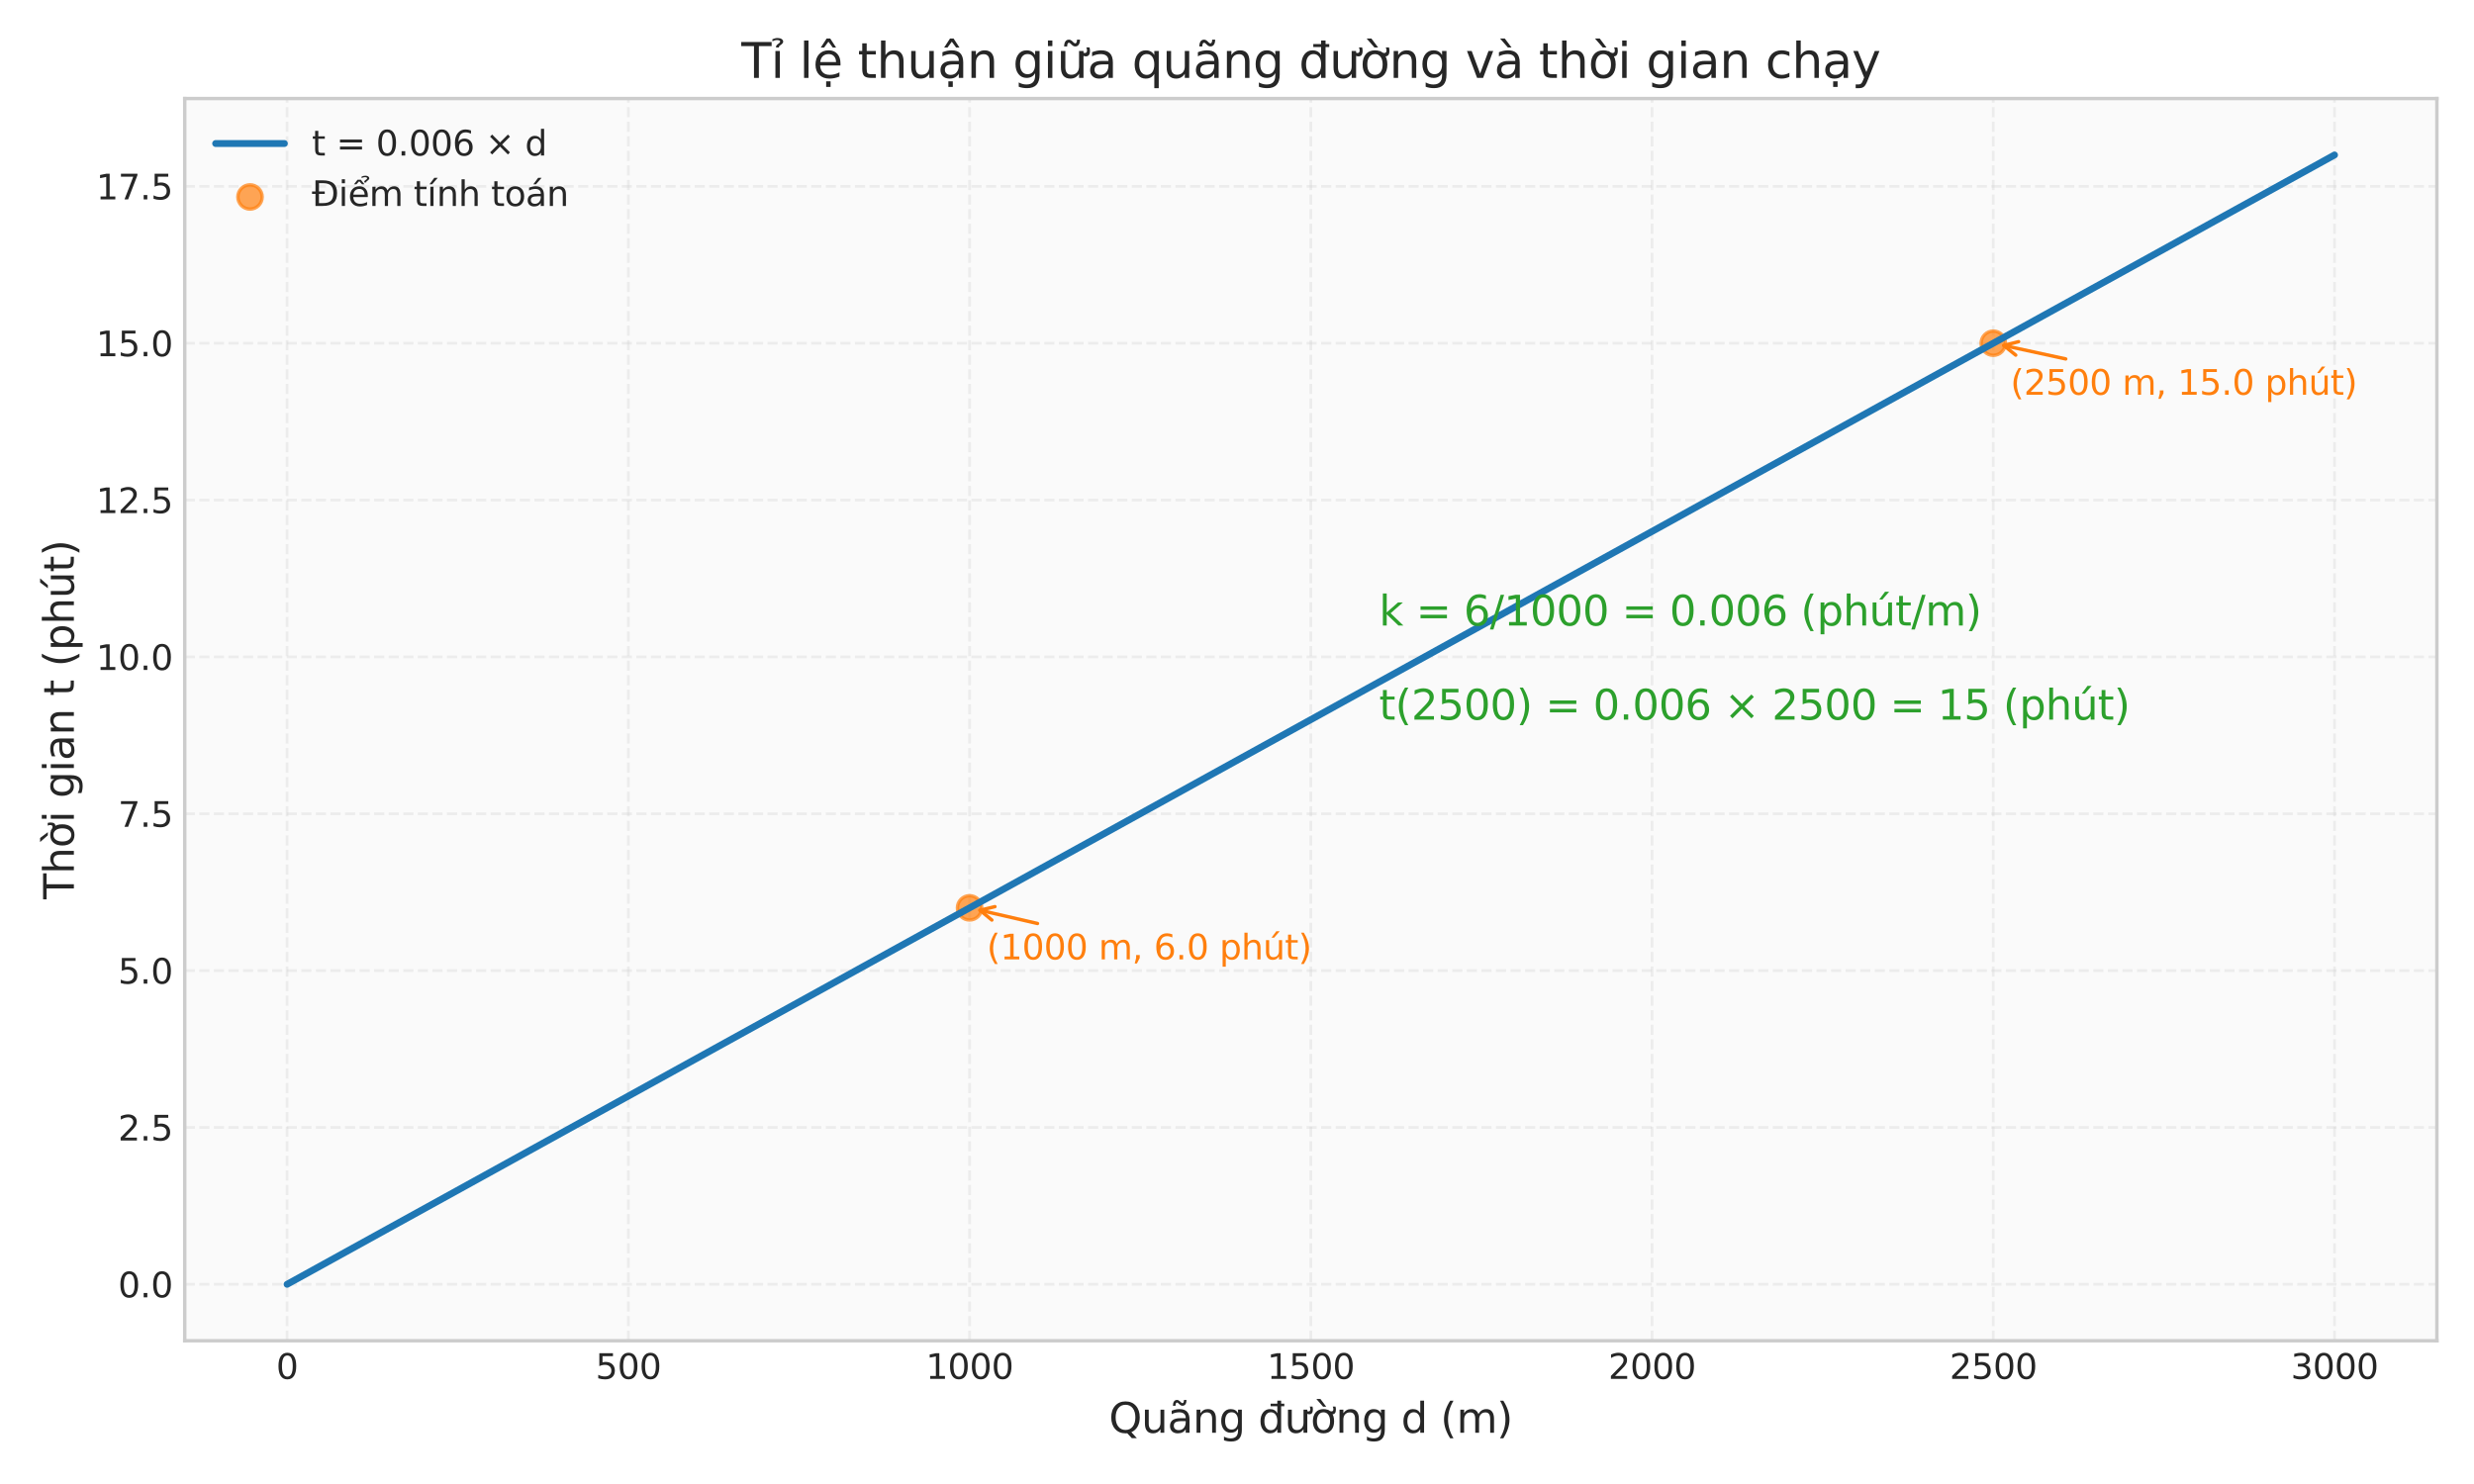 <?xml version="1.0" encoding="utf-8" standalone="no"?>
<!DOCTYPE svg PUBLIC "-//W3C//DTD SVG 1.1//EN"
  "http://www.w3.org/Graphics/SVG/1.1/DTD/svg11.dtd">
<svg xmlns:xlink="http://www.w3.org/1999/xlink" width="720pt" height="432pt" viewBox="0 0 720 432" xmlns="http://www.w3.org/2000/svg" version="1.1">
 <defs>
  <style type="text/css">*{stroke-linejoin: round; stroke-linecap: butt}</style>
 </defs>
 <g id="figure_1">
  <g id="patch_1">
   <path d="M 0 432 
L 720 432 
L 720 0 
L 0 0 
z
" style="fill: #ffffff"/>
  </g>
  <g id="axes_1">
   <g id="patch_2">
    <path d="M 53.76 390.3 
L 709.2 390.3 
L 709.2 28.68 
L 53.76 28.68 
z
" style="fill: #fafafa"/>
   </g>
   <g id="matplotlib.axis_1">
    <g id="xtick_1">
     <g id="line2d_1">
      <path d="M 83.553 390.3 
L 83.553 28.68 
" clip-path="url(#p8f4c0ff181)" style="fill: none; stroke-dasharray: 2.96,1.28; stroke-dashoffset: 0; stroke: #cccccc; stroke-opacity: 0.3; stroke-width: 0.8"/>
     </g>
     <g id="line2d_2"/>
     <g id="text_1">
      <!-- 0 -->
      <g style="fill: #262626" transform="translate(80.371 401.398) scale(0.1 -0.1)">
       <defs>
        <path id="DejaVuSans-30" d="M 2034 4250 
Q 1547 4250 1301 3770 
Q 1056 3291 1056 2328 
Q 1056 1369 1301 889 
Q 1547 409 2034 409 
Q 2525 409 2770 889 
Q 3016 1369 3016 2328 
Q 3016 3291 2770 3770 
Q 2525 4250 2034 4250 
z
M 2034 4750 
Q 2819 4750 3233 4129 
Q 3647 3509 3647 2328 
Q 3647 1150 3233 529 
Q 2819 -91 2034 -91 
Q 1250 -91 836 529 
Q 422 1150 422 2328 
Q 422 3509 836 4129 
Q 1250 4750 2034 4750 
z
" transform="scale(0.016)"/>
       </defs>
       <use xlink:href="#DejaVuSans-30"/>
      </g>
     </g>
    </g>
    <g id="xtick_2">
     <g id="line2d_3">
      <path d="M 182.862 390.3 
L 182.862 28.68 
" clip-path="url(#p8f4c0ff181)" style="fill: none; stroke-dasharray: 2.96,1.28; stroke-dashoffset: 0; stroke: #cccccc; stroke-opacity: 0.3; stroke-width: 0.8"/>
     </g>
     <g id="line2d_4"/>
     <g id="text_2">
      <!-- 500 -->
      <g style="fill: #262626" transform="translate(173.318 401.398) scale(0.1 -0.1)">
       <defs>
        <path id="DejaVuSans-35" d="M 691 4666 
L 3169 4666 
L 3169 4134 
L 1269 4134 
L 1269 2991 
Q 1406 3038 1543 3061 
Q 1681 3084 1819 3084 
Q 2600 3084 3056 2656 
Q 3513 2228 3513 1497 
Q 3513 744 3044 326 
Q 2575 -91 1722 -91 
Q 1428 -91 1123 -41 
Q 819 9 494 109 
L 494 744 
Q 775 591 1075 516 
Q 1375 441 1709 441 
Q 2250 441 2565 725 
Q 2881 1009 2881 1497 
Q 2881 1984 2565 2268 
Q 2250 2553 1709 2553 
Q 1456 2553 1204 2497 
Q 953 2441 691 2322 
L 691 4666 
z
" transform="scale(0.016)"/>
       </defs>
       <use xlink:href="#DejaVuSans-35"/>
       <use xlink:href="#DejaVuSans-30" transform="translate(63.623 0)"/>
       <use xlink:href="#DejaVuSans-30" transform="translate(127.246 0)"/>
      </g>
     </g>
    </g>
    <g id="xtick_3">
     <g id="line2d_5">
      <path d="M 282.171 390.3 
L 282.171 28.68 
" clip-path="url(#p8f4c0ff181)" style="fill: none; stroke-dasharray: 2.96,1.28; stroke-dashoffset: 0; stroke: #cccccc; stroke-opacity: 0.3; stroke-width: 0.8"/>
     </g>
     <g id="line2d_6"/>
     <g id="text_3">
      <!-- 1000 -->
      <g style="fill: #262626" transform="translate(269.446 401.398) scale(0.1 -0.1)">
       <defs>
        <path id="DejaVuSans-31" d="M 794 531 
L 1825 531 
L 1825 4091 
L 703 3866 
L 703 4441 
L 1819 4666 
L 2450 4666 
L 2450 531 
L 3481 531 
L 3481 0 
L 794 0 
L 794 531 
z
" transform="scale(0.016)"/>
       </defs>
       <use xlink:href="#DejaVuSans-31"/>
       <use xlink:href="#DejaVuSans-30" transform="translate(63.623 0)"/>
       <use xlink:href="#DejaVuSans-30" transform="translate(127.246 0)"/>
       <use xlink:href="#DejaVuSans-30" transform="translate(190.869 0)"/>
      </g>
     </g>
    </g>
    <g id="xtick_4">
     <g id="line2d_7">
      <path d="M 381.48 390.3 
L 381.48 28.68 
" clip-path="url(#p8f4c0ff181)" style="fill: none; stroke-dasharray: 2.96,1.28; stroke-dashoffset: 0; stroke: #cccccc; stroke-opacity: 0.3; stroke-width: 0.8"/>
     </g>
     <g id="line2d_8"/>
     <g id="text_4">
      <!-- 1500 -->
      <g style="fill: #262626" transform="translate(368.755 401.398) scale(0.1 -0.1)">
       <use xlink:href="#DejaVuSans-31"/>
       <use xlink:href="#DejaVuSans-35" transform="translate(63.623 0)"/>
       <use xlink:href="#DejaVuSans-30" transform="translate(127.246 0)"/>
       <use xlink:href="#DejaVuSans-30" transform="translate(190.869 0)"/>
      </g>
     </g>
    </g>
    <g id="xtick_5">
     <g id="line2d_9">
      <path d="M 480.789 390.3 
L 480.789 28.68 
" clip-path="url(#p8f4c0ff181)" style="fill: none; stroke-dasharray: 2.96,1.28; stroke-dashoffset: 0; stroke: #cccccc; stroke-opacity: 0.3; stroke-width: 0.8"/>
     </g>
     <g id="line2d_10"/>
     <g id="text_5">
      <!-- 2000 -->
      <g style="fill: #262626" transform="translate(468.064 401.398) scale(0.1 -0.1)">
       <defs>
        <path id="DejaVuSans-32" d="M 1228 531 
L 3431 531 
L 3431 0 
L 469 0 
L 469 531 
Q 828 903 1448 1529 
Q 2069 2156 2228 2338 
Q 2531 2678 2651 2914 
Q 2772 3150 2772 3378 
Q 2772 3750 2511 3984 
Q 2250 4219 1831 4219 
Q 1534 4219 1204 4116 
Q 875 4013 500 3803 
L 500 4441 
Q 881 4594 1212 4672 
Q 1544 4750 1819 4750 
Q 2544 4750 2975 4387 
Q 3406 4025 3406 3419 
Q 3406 3131 3298 2873 
Q 3191 2616 2906 2266 
Q 2828 2175 2409 1742 
Q 1991 1309 1228 531 
z
" transform="scale(0.016)"/>
       </defs>
       <use xlink:href="#DejaVuSans-32"/>
       <use xlink:href="#DejaVuSans-30" transform="translate(63.623 0)"/>
       <use xlink:href="#DejaVuSans-30" transform="translate(127.246 0)"/>
       <use xlink:href="#DejaVuSans-30" transform="translate(190.869 0)"/>
      </g>
     </g>
    </g>
    <g id="xtick_6">
     <g id="line2d_11">
      <path d="M 580.098 390.3 
L 580.098 28.68 
" clip-path="url(#p8f4c0ff181)" style="fill: none; stroke-dasharray: 2.96,1.28; stroke-dashoffset: 0; stroke: #cccccc; stroke-opacity: 0.3; stroke-width: 0.8"/>
     </g>
     <g id="line2d_12"/>
     <g id="text_6">
      <!-- 2500 -->
      <g style="fill: #262626" transform="translate(567.373 401.398) scale(0.1 -0.1)">
       <use xlink:href="#DejaVuSans-32"/>
       <use xlink:href="#DejaVuSans-35" transform="translate(63.623 0)"/>
       <use xlink:href="#DejaVuSans-30" transform="translate(127.246 0)"/>
       <use xlink:href="#DejaVuSans-30" transform="translate(190.869 0)"/>
      </g>
     </g>
    </g>
    <g id="xtick_7">
     <g id="line2d_13">
      <path d="M 679.407 390.3 
L 679.407 28.68 
" clip-path="url(#p8f4c0ff181)" style="fill: none; stroke-dasharray: 2.96,1.28; stroke-dashoffset: 0; stroke: #cccccc; stroke-opacity: 0.3; stroke-width: 0.8"/>
     </g>
     <g id="line2d_14"/>
     <g id="text_7">
      <!-- 3000 -->
      <g style="fill: #262626" transform="translate(666.682 401.398) scale(0.1 -0.1)">
       <defs>
        <path id="DejaVuSans-33" d="M 2597 2516 
Q 3050 2419 3304 2112 
Q 3559 1806 3559 1356 
Q 3559 666 3084 287 
Q 2609 -91 1734 -91 
Q 1441 -91 1130 -33 
Q 819 25 488 141 
L 488 750 
Q 750 597 1062 519 
Q 1375 441 1716 441 
Q 2309 441 2620 675 
Q 2931 909 2931 1356 
Q 2931 1769 2642 2001 
Q 2353 2234 1838 2234 
L 1294 2234 
L 1294 2753 
L 1863 2753 
Q 2328 2753 2575 2939 
Q 2822 3125 2822 3475 
Q 2822 3834 2567 4026 
Q 2313 4219 1838 4219 
Q 1578 4219 1281 4162 
Q 984 4106 628 3988 
L 628 4550 
Q 988 4650 1302 4700 
Q 1616 4750 1894 4750 
Q 2613 4750 3031 4423 
Q 3450 4097 3450 3541 
Q 3450 3153 3228 2886 
Q 3006 2619 2597 2516 
z
" transform="scale(0.016)"/>
       </defs>
       <use xlink:href="#DejaVuSans-33"/>
       <use xlink:href="#DejaVuSans-30" transform="translate(63.623 0)"/>
       <use xlink:href="#DejaVuSans-30" transform="translate(127.246 0)"/>
       <use xlink:href="#DejaVuSans-30" transform="translate(190.869 0)"/>
      </g>
     </g>
    </g>
    <g id="text_8">
     <!-- Quãng đường d (m) -->
     <g style="fill: #262626" transform="translate(322.716 417.076) scale(0.12 -0.12)">
      <defs>
       <path id="DejaVuSans-51" d="M 2522 4238 
Q 1834 4238 1429 3725 
Q 1025 3213 1025 2328 
Q 1025 1447 1429 934 
Q 1834 422 2522 422 
Q 3209 422 3611 934 
Q 4013 1447 4013 2328 
Q 4013 3213 3611 3725 
Q 3209 4238 2522 4238 
z
M 3406 84 
L 4238 -825 
L 3475 -825 
L 2784 -78 
Q 2681 -84 2626 -87 
Q 2572 -91 2522 -91 
Q 1538 -91 948 567 
Q 359 1225 359 2328 
Q 359 3434 948 4092 
Q 1538 4750 2522 4750 
Q 3503 4750 4090 4092 
Q 4678 3434 4678 2328 
Q 4678 1516 4351 937 
Q 4025 359 3406 84 
z
" transform="scale(0.016)"/>
       <path id="DejaVuSans-75" d="M 544 1381 
L 544 3500 
L 1119 3500 
L 1119 1403 
Q 1119 906 1312 657 
Q 1506 409 1894 409 
Q 2359 409 2629 706 
Q 2900 1003 2900 1516 
L 2900 3500 
L 3475 3500 
L 3475 0 
L 2900 0 
L 2900 538 
Q 2691 219 2414 64 
Q 2138 -91 1772 -91 
Q 1169 -91 856 284 
Q 544 659 544 1381 
z
M 1991 3584 
L 1991 3584 
z
" transform="scale(0.016)"/>
       <path id="DejaVuSans-e3" d="M 2194 1759 
Q 1497 1759 1228 1600 
Q 959 1441 959 1056 
Q 959 750 1161 570 
Q 1363 391 1709 391 
Q 2188 391 2477 730 
Q 2766 1069 2766 1631 
L 2766 1759 
L 2194 1759 
z
M 3341 1997 
L 3341 0 
L 2766 0 
L 2766 531 
Q 2569 213 2275 61 
Q 1981 -91 1556 -91 
Q 1019 -91 701 211 
Q 384 513 384 1019 
Q 384 1609 779 1909 
Q 1175 2209 1959 2209 
L 2766 2209 
L 2766 2266 
Q 2766 2663 2505 2880 
Q 2244 3097 1772 3097 
Q 1472 3097 1187 3025 
Q 903 2953 641 2809 
L 641 3341 
Q 956 3463 1253 3523 
Q 1550 3584 1831 3584 
Q 2591 3584 2966 3190 
Q 3341 2797 3341 1997 
z
M 1844 4281 
L 1665 4453 
Q 1597 4516 1545 4545 
Q 1494 4575 1453 4575 
Q 1334 4575 1278 4461 
Q 1222 4347 1215 4091 
L 825 4091 
Q 831 4513 990 4742 
Q 1150 4972 1434 4972 
Q 1553 4972 1653 4928 
Q 1753 4884 1869 4781 
L 2047 4609 
Q 2115 4547 2167 4517 
Q 2219 4488 2259 4488 
Q 2378 4488 2434 4602 
Q 2490 4716 2497 4972 
L 2887 4972 
Q 2881 4550 2721 4320 
Q 2562 4091 2278 4091 
Q 2159 4091 2059 4134 
Q 1959 4178 1844 4281 
z
" transform="scale(0.016)"/>
       <path id="DejaVuSans-6e" d="M 3513 2113 
L 3513 0 
L 2938 0 
L 2938 2094 
Q 2938 2591 2744 2837 
Q 2550 3084 2163 3084 
Q 1697 3084 1428 2787 
Q 1159 2491 1159 1978 
L 1159 0 
L 581 0 
L 581 3500 
L 1159 3500 
L 1159 2956 
Q 1366 3272 1645 3428 
Q 1925 3584 2291 3584 
Q 2894 3584 3203 3211 
Q 3513 2838 3513 2113 
z
" transform="scale(0.016)"/>
       <path id="DejaVuSans-67" d="M 2906 1791 
Q 2906 2416 2648 2759 
Q 2391 3103 1925 3103 
Q 1463 3103 1205 2759 
Q 947 2416 947 1791 
Q 947 1169 1205 825 
Q 1463 481 1925 481 
Q 2391 481 2648 825 
Q 2906 1169 2906 1791 
z
M 3481 434 
Q 3481 -459 3084 -895 
Q 2688 -1331 1869 -1331 
Q 1566 -1331 1297 -1286 
Q 1028 -1241 775 -1147 
L 775 -588 
Q 1028 -725 1275 -790 
Q 1522 -856 1778 -856 
Q 2344 -856 2625 -561 
Q 2906 -266 2906 331 
L 2906 616 
Q 2728 306 2450 153 
Q 2172 0 1784 0 
Q 1141 0 747 490 
Q 353 981 353 1791 
Q 353 2603 747 3093 
Q 1141 3584 1784 3584 
Q 2172 3584 2450 3431 
Q 2728 3278 2906 2969 
L 2906 3500 
L 3481 3500 
L 3481 434 
z
" transform="scale(0.016)"/>
       <path id="DejaVuSans-20" transform="scale(0.016)"/>
       <path id="DejaVuSans-111" d="M 2906 2969 
L 2906 4013 
L 1888 4013 
L 1888 4403 
L 2906 4403 
L 2906 4863 
L 3481 4863 
L 3481 4403 
L 3963 4403 
L 3963 4013 
L 3481 4013 
L 3481 0 
L 2906 0 
L 2906 525 
Q 2725 213 2448 61 
Q 2172 -91 1784 -91 
Q 1150 -91 751 415 
Q 353 922 353 1747 
Q 353 2572 751 3078 
Q 1150 3584 1784 3584 
Q 2172 3584 2448 3432 
Q 2725 3281 2906 2969 
z
M 947 1747 
Q 947 1113 1208 752 
Q 1469 391 1925 391 
Q 2381 391 2643 752 
Q 2906 1113 2906 1747 
Q 2906 2381 2643 2742 
Q 2381 3103 1925 3103 
Q 1469 3103 1208 2742 
Q 947 2381 947 1747 
z
" transform="scale(0.016)"/>
       <path id="DejaVuSans-1b0" d="M 3094 3136 
L 3094 3508 
Q 3285 3367 3422 3300 
Q 3560 3233 3657 3233 
Q 3800 3233 3872 3319 
Q 3944 3405 3944 3573 
Q 3944 3673 3920 3770 
Q 3897 3867 3850 3964 
L 4266 3964 
Q 4297 3845 4312 3739 
Q 4328 3633 4328 3539 
Q 4328 3158 4192 2978 
Q 4057 2798 3766 2798 
Q 3616 2798 3452 2881 
Q 3288 2964 3094 3136 
z
M 552 1381 
L 552 3500 
L 1127 3500 
L 1127 1403 
Q 1127 906 1320 657 
Q 1514 409 1902 409 
Q 2367 409 2637 706 
Q 2908 1003 2908 1516 
L 2908 3500 
L 3483 3500 
L 3483 0 
L 2908 0 
L 2908 538 
Q 2699 219 2422 64 
Q 2146 -91 1780 -91 
Q 1177 -91 864 284 
Q 552 659 552 1381 
z
M 1999 3584 
L 1999 3584 
z
" transform="scale(0.016)"/>
       <path id="DejaVuSans-1edd" d="M 1507 5119 
L 2388 3950 
L 1910 3950 
L 891 5119 
L 1507 5119 
z
M 2622 3136 
L 2622 3508 
Q 2813 3367 2950 3300 
Q 3088 3233 3185 3233 
Q 3328 3233 3400 3319 
Q 3472 3405 3472 3573 
Q 3472 3673 3448 3770 
Q 3425 3867 3378 3964 
L 3794 3964 
Q 3825 3845 3840 3739 
Q 3856 3633 3856 3539 
Q 3856 3158 3720 2978 
Q 3585 2798 3294 2798 
Q 3144 2798 2980 2881 
Q 2816 2964 2622 3136 
z
M 1975 3097 
Q 1513 3097 1244 2736 
Q 975 2375 975 1747 
Q 975 1119 1242 758 
Q 1510 397 1975 397 
Q 2435 397 2703 759 
Q 2972 1122 2972 1747 
Q 2972 2369 2703 2733 
Q 2435 3097 1975 3097 
z
M 1975 3584 
Q 2725 3584 3153 3096 
Q 3582 2609 3582 1747 
Q 3582 888 3153 398 
Q 2725 -91 1975 -91 
Q 1222 -91 795 398 
Q 369 888 369 1747 
Q 369 2609 795 3096 
Q 1222 3584 1975 3584 
z
" transform="scale(0.016)"/>
       <path id="DejaVuSans-64" d="M 2906 2969 
L 2906 4863 
L 3481 4863 
L 3481 0 
L 2906 0 
L 2906 525 
Q 2725 213 2448 61 
Q 2172 -91 1784 -91 
Q 1150 -91 751 415 
Q 353 922 353 1747 
Q 353 2572 751 3078 
Q 1150 3584 1784 3584 
Q 2172 3584 2448 3432 
Q 2725 3281 2906 2969 
z
M 947 1747 
Q 947 1113 1208 752 
Q 1469 391 1925 391 
Q 2381 391 2643 752 
Q 2906 1113 2906 1747 
Q 2906 2381 2643 2742 
Q 2381 3103 1925 3103 
Q 1469 3103 1208 2742 
Q 947 2381 947 1747 
z
" transform="scale(0.016)"/>
       <path id="DejaVuSans-28" d="M 1984 4856 
Q 1566 4138 1362 3434 
Q 1159 2731 1159 2009 
Q 1159 1288 1364 580 
Q 1569 -128 1984 -844 
L 1484 -844 
Q 1016 -109 783 600 
Q 550 1309 550 2009 
Q 550 2706 781 3412 
Q 1013 4119 1484 4856 
L 1984 4856 
z
" transform="scale(0.016)"/>
       <path id="DejaVuSans-6d" d="M 3328 2828 
Q 3544 3216 3844 3400 
Q 4144 3584 4550 3584 
Q 5097 3584 5394 3201 
Q 5691 2819 5691 2113 
L 5691 0 
L 5113 0 
L 5113 2094 
Q 5113 2597 4934 2840 
Q 4756 3084 4391 3084 
Q 3944 3084 3684 2787 
Q 3425 2491 3425 1978 
L 3425 0 
L 2847 0 
L 2847 2094 
Q 2847 2600 2669 2842 
Q 2491 3084 2119 3084 
Q 1678 3084 1418 2786 
Q 1159 2488 1159 1978 
L 1159 0 
L 581 0 
L 581 3500 
L 1159 3500 
L 1159 2956 
Q 1356 3278 1631 3431 
Q 1906 3584 2284 3584 
Q 2666 3584 2933 3390 
Q 3200 3197 3328 2828 
z
" transform="scale(0.016)"/>
       <path id="DejaVuSans-29" d="M 513 4856 
L 1013 4856 
Q 1481 4119 1714 3412 
Q 1947 2706 1947 2009 
Q 1947 1309 1714 600 
Q 1481 -109 1013 -844 
L 513 -844 
Q 928 -128 1133 580 
Q 1338 1288 1338 2009 
Q 1338 2731 1133 3434 
Q 928 4138 513 4856 
z
" transform="scale(0.016)"/>
      </defs>
      <use xlink:href="#DejaVuSans-51"/>
      <use xlink:href="#DejaVuSans-75" transform="translate(78.711 0)"/>
      <use xlink:href="#DejaVuSans-e3" transform="translate(142.09 0)"/>
      <use xlink:href="#DejaVuSans-6e" transform="translate(203.369 0)"/>
      <use xlink:href="#DejaVuSans-67" transform="translate(266.748 0)"/>
      <use xlink:href="#DejaVuSans-20" transform="translate(330.225 0)"/>
      <use xlink:href="#DejaVuSans-111" transform="translate(362.012 0)"/>
      <use xlink:href="#DejaVuSans-1b0" transform="translate(425.488 0)"/>
      <use xlink:href="#DejaVuSans-1edd" transform="translate(488.867 0)"/>
      <use xlink:href="#DejaVuSans-6e" transform="translate(550.049 0)"/>
      <use xlink:href="#DejaVuSans-67" transform="translate(613.428 0)"/>
      <use xlink:href="#DejaVuSans-20" transform="translate(676.904 0)"/>
      <use xlink:href="#DejaVuSans-64" transform="translate(708.691 0)"/>
      <use xlink:href="#DejaVuSans-20" transform="translate(772.168 0)"/>
      <use xlink:href="#DejaVuSans-28" transform="translate(803.955 0)"/>
      <use xlink:href="#DejaVuSans-6d" transform="translate(842.969 0)"/>
      <use xlink:href="#DejaVuSans-29" transform="translate(940.381 0)"/>
     </g>
    </g>
   </g>
   <g id="matplotlib.axis_2">
    <g id="ytick_1">
     <g id="line2d_15">
      <path d="M 53.76 373.863 
L 709.2 373.863 
" clip-path="url(#p8f4c0ff181)" style="fill: none; stroke-dasharray: 2.96,1.28; stroke-dashoffset: 0; stroke: #cccccc; stroke-opacity: 0.3; stroke-width: 0.8"/>
     </g>
     <g id="line2d_16"/>
     <g id="text_9">
      <!-- 0.0 -->
      <g style="fill: #262626" transform="translate(34.357 377.662) scale(0.1 -0.1)">
       <defs>
        <path id="DejaVuSans-2e" d="M 684 794 
L 1344 794 
L 1344 0 
L 684 0 
L 684 794 
z
" transform="scale(0.016)"/>
       </defs>
       <use xlink:href="#DejaVuSans-30"/>
       <use xlink:href="#DejaVuSans-2e" transform="translate(63.623 0)"/>
       <use xlink:href="#DejaVuSans-30" transform="translate(95.41 0)"/>
      </g>
     </g>
    </g>
    <g id="ytick_2">
     <g id="line2d_17">
      <path d="M 53.76 328.204 
L 709.2 328.204 
" clip-path="url(#p8f4c0ff181)" style="fill: none; stroke-dasharray: 2.96,1.28; stroke-dashoffset: 0; stroke: #cccccc; stroke-opacity: 0.3; stroke-width: 0.8"/>
     </g>
     <g id="line2d_18"/>
     <g id="text_10">
      <!-- 2.5 -->
      <g style="fill: #262626" transform="translate(34.357 332.003) scale(0.1 -0.1)">
       <use xlink:href="#DejaVuSans-32"/>
       <use xlink:href="#DejaVuSans-2e" transform="translate(63.623 0)"/>
       <use xlink:href="#DejaVuSans-35" transform="translate(95.41 0)"/>
      </g>
     </g>
    </g>
    <g id="ytick_3">
     <g id="line2d_19">
      <path d="M 53.76 282.545 
L 709.2 282.545 
" clip-path="url(#p8f4c0ff181)" style="fill: none; stroke-dasharray: 2.96,1.28; stroke-dashoffset: 0; stroke: #cccccc; stroke-opacity: 0.3; stroke-width: 0.8"/>
     </g>
     <g id="line2d_20"/>
     <g id="text_11">
      <!-- 5.0 -->
      <g style="fill: #262626" transform="translate(34.357 286.344) scale(0.1 -0.1)">
       <use xlink:href="#DejaVuSans-35"/>
       <use xlink:href="#DejaVuSans-2e" transform="translate(63.623 0)"/>
       <use xlink:href="#DejaVuSans-30" transform="translate(95.41 0)"/>
      </g>
     </g>
    </g>
    <g id="ytick_4">
     <g id="line2d_21">
      <path d="M 53.76 236.885 
L 709.2 236.885 
" clip-path="url(#p8f4c0ff181)" style="fill: none; stroke-dasharray: 2.96,1.28; stroke-dashoffset: 0; stroke: #cccccc; stroke-opacity: 0.3; stroke-width: 0.8"/>
     </g>
     <g id="line2d_22"/>
     <g id="text_12">
      <!-- 7.5 -->
      <g style="fill: #262626" transform="translate(34.357 240.685) scale(0.1 -0.1)">
       <defs>
        <path id="DejaVuSans-37" d="M 525 4666 
L 3525 4666 
L 3525 4397 
L 1831 0 
L 1172 0 
L 2766 4134 
L 525 4134 
L 525 4666 
z
" transform="scale(0.016)"/>
       </defs>
       <use xlink:href="#DejaVuSans-37"/>
       <use xlink:href="#DejaVuSans-2e" transform="translate(63.623 0)"/>
       <use xlink:href="#DejaVuSans-35" transform="translate(95.41 0)"/>
      </g>
     </g>
    </g>
    <g id="ytick_5">
     <g id="line2d_23">
      <path d="M 53.76 191.226 
L 709.2 191.226 
" clip-path="url(#p8f4c0ff181)" style="fill: none; stroke-dasharray: 2.96,1.28; stroke-dashoffset: 0; stroke: #cccccc; stroke-opacity: 0.3; stroke-width: 0.8"/>
     </g>
     <g id="line2d_24"/>
     <g id="text_13">
      <!-- 10.0 -->
      <g style="fill: #262626" transform="translate(27.994 195.026) scale(0.1 -0.1)">
       <use xlink:href="#DejaVuSans-31"/>
       <use xlink:href="#DejaVuSans-30" transform="translate(63.623 0)"/>
       <use xlink:href="#DejaVuSans-2e" transform="translate(127.246 0)"/>
       <use xlink:href="#DejaVuSans-30" transform="translate(159.033 0)"/>
      </g>
     </g>
    </g>
    <g id="ytick_6">
     <g id="line2d_25">
      <path d="M 53.76 145.567 
L 709.2 145.567 
" clip-path="url(#p8f4c0ff181)" style="fill: none; stroke-dasharray: 2.96,1.28; stroke-dashoffset: 0; stroke: #cccccc; stroke-opacity: 0.3; stroke-width: 0.8"/>
     </g>
     <g id="line2d_26"/>
     <g id="text_14">
      <!-- 12.5 -->
      <g style="fill: #262626" transform="translate(27.994 149.366) scale(0.1 -0.1)">
       <use xlink:href="#DejaVuSans-31"/>
       <use xlink:href="#DejaVuSans-32" transform="translate(63.623 0)"/>
       <use xlink:href="#DejaVuSans-2e" transform="translate(127.246 0)"/>
       <use xlink:href="#DejaVuSans-35" transform="translate(159.033 0)"/>
      </g>
     </g>
    </g>
    <g id="ytick_7">
     <g id="line2d_27">
      <path d="M 53.76 99.908 
L 709.2 99.908 
" clip-path="url(#p8f4c0ff181)" style="fill: none; stroke-dasharray: 2.96,1.28; stroke-dashoffset: 0; stroke: #cccccc; stroke-opacity: 0.3; stroke-width: 0.8"/>
     </g>
     <g id="line2d_28"/>
     <g id="text_15">
      <!-- 15.0 -->
      <g style="fill: #262626" transform="translate(27.994 103.707) scale(0.1 -0.1)">
       <use xlink:href="#DejaVuSans-31"/>
       <use xlink:href="#DejaVuSans-35" transform="translate(63.623 0)"/>
       <use xlink:href="#DejaVuSans-2e" transform="translate(127.246 0)"/>
       <use xlink:href="#DejaVuSans-30" transform="translate(159.033 0)"/>
      </g>
     </g>
    </g>
    <g id="ytick_8">
     <g id="line2d_29">
      <path d="M 53.76 54.249 
L 709.2 54.249 
" clip-path="url(#p8f4c0ff181)" style="fill: none; stroke-dasharray: 2.96,1.28; stroke-dashoffset: 0; stroke: #cccccc; stroke-opacity: 0.3; stroke-width: 0.8"/>
     </g>
     <g id="line2d_30"/>
     <g id="text_16">
      <!-- 17.5 -->
      <g style="fill: #262626" transform="translate(27.994 58.048) scale(0.1 -0.1)">
       <use xlink:href="#DejaVuSans-31"/>
       <use xlink:href="#DejaVuSans-37" transform="translate(63.623 0)"/>
       <use xlink:href="#DejaVuSans-2e" transform="translate(127.246 0)"/>
       <use xlink:href="#DejaVuSans-35" transform="translate(159.033 0)"/>
      </g>
     </g>
    </g>
    <g id="text_17">
     <!-- Thời gian t (phút) -->
     <g style="fill: #262626" transform="translate(21.499 261.772) rotate(-90) scale(0.12 -0.12)">
      <defs>
       <path id="DejaVuSans-54" d="M -19 4666 
L 3928 4666 
L 3928 4134 
L 2272 4134 
L 2272 0 
L 1638 0 
L 1638 4134 
L -19 4134 
L -19 4666 
z
" transform="scale(0.016)"/>
       <path id="DejaVuSans-68" d="M 3513 2113 
L 3513 0 
L 2938 0 
L 2938 2094 
Q 2938 2591 2744 2837 
Q 2550 3084 2163 3084 
Q 1697 3084 1428 2787 
Q 1159 2491 1159 1978 
L 1159 0 
L 581 0 
L 581 4863 
L 1159 4863 
L 1159 2956 
Q 1366 3272 1645 3428 
Q 1925 3584 2291 3584 
Q 2894 3584 3203 3211 
Q 3513 2838 3513 2113 
z
" transform="scale(0.016)"/>
       <path id="DejaVuSans-69" d="M 603 3500 
L 1178 3500 
L 1178 0 
L 603 0 
L 603 3500 
z
M 603 4863 
L 1178 4863 
L 1178 4134 
L 603 4134 
L 603 4863 
z
" transform="scale(0.016)"/>
       <path id="DejaVuSans-61" d="M 2194 1759 
Q 1497 1759 1228 1600 
Q 959 1441 959 1056 
Q 959 750 1161 570 
Q 1363 391 1709 391 
Q 2188 391 2477 730 
Q 2766 1069 2766 1631 
L 2766 1759 
L 2194 1759 
z
M 3341 1997 
L 3341 0 
L 2766 0 
L 2766 531 
Q 2569 213 2275 61 
Q 1981 -91 1556 -91 
Q 1019 -91 701 211 
Q 384 513 384 1019 
Q 384 1609 779 1909 
Q 1175 2209 1959 2209 
L 2766 2209 
L 2766 2266 
Q 2766 2663 2505 2880 
Q 2244 3097 1772 3097 
Q 1472 3097 1187 3025 
Q 903 2953 641 2809 
L 641 3341 
Q 956 3463 1253 3523 
Q 1550 3584 1831 3584 
Q 2591 3584 2966 3190 
Q 3341 2797 3341 1997 
z
" transform="scale(0.016)"/>
       <path id="DejaVuSans-74" d="M 1172 4494 
L 1172 3500 
L 2356 3500 
L 2356 3053 
L 1172 3053 
L 1172 1153 
Q 1172 725 1289 603 
Q 1406 481 1766 481 
L 2356 481 
L 2356 0 
L 1766 0 
Q 1100 0 847 248 
Q 594 497 594 1153 
L 594 3053 
L 172 3053 
L 172 3500 
L 594 3500 
L 594 4494 
L 1172 4494 
z
" transform="scale(0.016)"/>
       <path id="DejaVuSans-70" d="M 1159 525 
L 1159 -1331 
L 581 -1331 
L 581 3500 
L 1159 3500 
L 1159 2969 
Q 1341 3281 1617 3432 
Q 1894 3584 2278 3584 
Q 2916 3584 3314 3078 
Q 3713 2572 3713 1747 
Q 3713 922 3314 415 
Q 2916 -91 2278 -91 
Q 1894 -91 1617 61 
Q 1341 213 1159 525 
z
M 3116 1747 
Q 3116 2381 2855 2742 
Q 2594 3103 2138 3103 
Q 1681 3103 1420 2742 
Q 1159 2381 1159 1747 
Q 1159 1113 1420 752 
Q 1681 391 2138 391 
Q 2594 391 2855 752 
Q 3116 1113 3116 1747 
z
" transform="scale(0.016)"/>
       <path id="DejaVuSans-fa" d="M 544 1381 
L 544 3500 
L 1119 3500 
L 1119 1403 
Q 1119 906 1312 657 
Q 1506 409 1894 409 
Q 2359 409 2629 706 
Q 2900 1003 2900 1516 
L 2900 3500 
L 3475 3500 
L 3475 0 
L 2900 0 
L 2900 538 
Q 2691 219 2414 64 
Q 2138 -91 1772 -91 
Q 1169 -91 856 284 
Q 544 659 544 1381 
z
M 1991 3584 
L 1991 3584 
z
M 2418 5119 
L 3040 5119 
L 2022 3944 
L 1543 3944 
L 2418 5119 
z
" transform="scale(0.016)"/>
      </defs>
      <use xlink:href="#DejaVuSans-54"/>
      <use xlink:href="#DejaVuSans-68" transform="translate(61.084 0)"/>
      <use xlink:href="#DejaVuSans-1edd" transform="translate(124.463 0)"/>
      <use xlink:href="#DejaVuSans-69" transform="translate(185.645 0)"/>
      <use xlink:href="#DejaVuSans-20" transform="translate(213.428 0)"/>
      <use xlink:href="#DejaVuSans-67" transform="translate(245.215 0)"/>
      <use xlink:href="#DejaVuSans-69" transform="translate(308.691 0)"/>
      <use xlink:href="#DejaVuSans-61" transform="translate(336.475 0)"/>
      <use xlink:href="#DejaVuSans-6e" transform="translate(397.754 0)"/>
      <use xlink:href="#DejaVuSans-20" transform="translate(461.133 0)"/>
      <use xlink:href="#DejaVuSans-74" transform="translate(492.92 0)"/>
      <use xlink:href="#DejaVuSans-20" transform="translate(532.129 0)"/>
      <use xlink:href="#DejaVuSans-28" transform="translate(563.916 0)"/>
      <use xlink:href="#DejaVuSans-70" transform="translate(602.93 0)"/>
      <use xlink:href="#DejaVuSans-68" transform="translate(666.406 0)"/>
      <use xlink:href="#DejaVuSans-fa" transform="translate(729.785 0)"/>
      <use xlink:href="#DejaVuSans-74" transform="translate(793.164 0)"/>
      <use xlink:href="#DejaVuSans-29" transform="translate(832.373 0)"/>
     </g>
    </g>
   </g>
   <g id="PathCollection_1">
    <defs>
     <path id="mb434348d29" d="M 0 3.536 
C 0.938 3.536 1.837 3.163 2.5 2.5 
C 3.163 1.837 3.536 0.938 3.536 0 
C 3.536 -0.938 3.163 -1.837 2.5 -2.5 
C 1.837 -3.163 0.938 -3.536 0 -3.536 
C -0.938 -3.536 -1.837 -3.163 -2.5 -2.5 
C -3.163 -1.837 -3.536 -0.938 -3.536 0 
C -3.536 0.938 -3.163 1.837 -2.5 2.5 
C -1.837 3.163 -0.938 3.536 0 3.536 
z
" style="stroke: #ff7f0e; stroke-opacity: 0.7"/>
    </defs>
    <g clip-path="url(#p8f4c0ff181)">
     <use xlink:href="#mb434348d29" x="282.171" y="264.281" style="fill: #ff7f0e; fill-opacity: 0.7; stroke: #ff7f0e; stroke-opacity: 0.7"/>
     <use xlink:href="#mb434348d29" x="580.098" y="99.908" style="fill: #ff7f0e; fill-opacity: 0.7; stroke: #ff7f0e; stroke-opacity: 0.7"/>
    </g>
   </g>
   <g id="line2d_31">
    <path d="M 83.553 373.863 
L 679.407 45.117 
L 679.407 45.117 
" clip-path="url(#p8f4c0ff181)" style="fill: none; stroke: #1f77b4; stroke-width: 2; stroke-linecap: round"/>
   </g>
   <g id="patch_3">
    <path d="M 53.76 390.3 
L 53.76 28.68 
" style="fill: none; stroke: #cccccc; stroke-linejoin: miter; stroke-linecap: square"/>
   </g>
   <g id="patch_4">
    <path d="M 709.2 390.3 
L 709.2 28.68 
" style="fill: none; stroke: #cccccc; stroke-linejoin: miter; stroke-linecap: square"/>
   </g>
   <g id="patch_5">
    <path d="M 53.76 390.3 
L 709.2 390.3 
" style="fill: none; stroke: #cccccc; stroke-linejoin: miter; stroke-linecap: square"/>
   </g>
   <g id="patch_6">
    <path d="M 53.76 28.68 
L 709.2 28.68 
" style="fill: none; stroke: #cccccc; stroke-linejoin: miter; stroke-linecap: square"/>
   </g>
   <g id="patch_7">
    <path d="M 301.936 268.833 
Q 293.026 266.781 285.205 264.98 
" style="fill: none; stroke: #ff7f0e; stroke-linecap: round"/>
    <path d="M 288.654 267.827 
L 285.205 264.98 
L 289.552 263.929 
" style="fill: none; stroke: #ff7f0e; stroke-linecap: round"/>
   </g>
   <g id="text_18">
    <!-- (1000 m, 6.0 phút) -->
    <g style="fill: #ff7f0e" transform="translate(287.171 279.281) scale(0.1 -0.1)">
     <defs>
      <path id="DejaVuSans-2c" d="M 750 794 
L 1409 794 
L 1409 256 
L 897 -744 
L 494 -744 
L 750 256 
L 750 794 
z
" transform="scale(0.016)"/>
      <path id="DejaVuSans-36" d="M 2113 2584 
Q 1688 2584 1439 2293 
Q 1191 2003 1191 1497 
Q 1191 994 1439 701 
Q 1688 409 2113 409 
Q 2538 409 2786 701 
Q 3034 994 3034 1497 
Q 3034 2003 2786 2293 
Q 2538 2584 2113 2584 
z
M 3366 4563 
L 3366 3988 
Q 3128 4100 2886 4159 
Q 2644 4219 2406 4219 
Q 1781 4219 1451 3797 
Q 1122 3375 1075 2522 
Q 1259 2794 1537 2939 
Q 1816 3084 2150 3084 
Q 2853 3084 3261 2657 
Q 3669 2231 3669 1497 
Q 3669 778 3244 343 
Q 2819 -91 2113 -91 
Q 1303 -91 875 529 
Q 447 1150 447 2328 
Q 447 3434 972 4092 
Q 1497 4750 2381 4750 
Q 2619 4750 2861 4703 
Q 3103 4656 3366 4563 
z
" transform="scale(0.016)"/>
     </defs>
     <use xlink:href="#DejaVuSans-28"/>
     <use xlink:href="#DejaVuSans-31" transform="translate(39.014 0)"/>
     <use xlink:href="#DejaVuSans-30" transform="translate(102.637 0)"/>
     <use xlink:href="#DejaVuSans-30" transform="translate(166.26 0)"/>
     <use xlink:href="#DejaVuSans-30" transform="translate(229.883 0)"/>
     <use xlink:href="#DejaVuSans-20" transform="translate(293.506 0)"/>
     <use xlink:href="#DejaVuSans-6d" transform="translate(325.293 0)"/>
     <use xlink:href="#DejaVuSans-2c" transform="translate(422.705 0)"/>
     <use xlink:href="#DejaVuSans-20" transform="translate(454.492 0)"/>
     <use xlink:href="#DejaVuSans-36" transform="translate(486.279 0)"/>
     <use xlink:href="#DejaVuSans-2e" transform="translate(549.902 0)"/>
     <use xlink:href="#DejaVuSans-30" transform="translate(581.689 0)"/>
     <use xlink:href="#DejaVuSans-20" transform="translate(645.312 0)"/>
     <use xlink:href="#DejaVuSans-70" transform="translate(677.1 0)"/>
     <use xlink:href="#DejaVuSans-68" transform="translate(740.576 0)"/>
     <use xlink:href="#DejaVuSans-fa" transform="translate(803.955 0)"/>
     <use xlink:href="#DejaVuSans-74" transform="translate(867.334 0)"/>
     <use xlink:href="#DejaVuSans-29" transform="translate(906.543 0)"/>
    </g>
   </g>
   <g id="patch_8">
    <path d="M 601.178 104.485 
Q 591.615 102.409 583.144 100.569 
" style="fill: none; stroke: #ff7f0e; stroke-linecap: round"/>
    <path d="M 586.628 103.373 
L 583.144 100.569 
L 587.477 99.464 
" style="fill: none; stroke: #ff7f0e; stroke-linecap: round"/>
   </g>
   <g id="text_19">
    <!-- (2500 m, 15.0 phút) -->
    <g style="fill: #ff7f0e" transform="translate(585.098 114.908) scale(0.1 -0.1)">
     <use xlink:href="#DejaVuSans-28"/>
     <use xlink:href="#DejaVuSans-32" transform="translate(39.014 0)"/>
     <use xlink:href="#DejaVuSans-35" transform="translate(102.637 0)"/>
     <use xlink:href="#DejaVuSans-30" transform="translate(166.26 0)"/>
     <use xlink:href="#DejaVuSans-30" transform="translate(229.883 0)"/>
     <use xlink:href="#DejaVuSans-20" transform="translate(293.506 0)"/>
     <use xlink:href="#DejaVuSans-6d" transform="translate(325.293 0)"/>
     <use xlink:href="#DejaVuSans-2c" transform="translate(422.705 0)"/>
     <use xlink:href="#DejaVuSans-20" transform="translate(454.492 0)"/>
     <use xlink:href="#DejaVuSans-31" transform="translate(486.279 0)"/>
     <use xlink:href="#DejaVuSans-35" transform="translate(549.902 0)"/>
     <use xlink:href="#DejaVuSans-2e" transform="translate(613.525 0)"/>
     <use xlink:href="#DejaVuSans-30" transform="translate(645.312 0)"/>
     <use xlink:href="#DejaVuSans-20" transform="translate(708.936 0)"/>
     <use xlink:href="#DejaVuSans-70" transform="translate(740.723 0)"/>
     <use xlink:href="#DejaVuSans-68" transform="translate(804.199 0)"/>
     <use xlink:href="#DejaVuSans-fa" transform="translate(867.578 0)"/>
     <use xlink:href="#DejaVuSans-74" transform="translate(930.957 0)"/>
     <use xlink:href="#DejaVuSans-29" transform="translate(970.166 0)"/>
    </g>
   </g>
   <g id="text_20">
    <!-- k = 6/1000 = 0.006 (phút/m) -->
    <g style="fill: #2ca02c" transform="translate(401.342 182.095) scale(0.12 -0.12)">
     <defs>
      <path id="DejaVuSans-6b" d="M 581 4863 
L 1159 4863 
L 1159 1991 
L 2875 3500 
L 3609 3500 
L 1753 1863 
L 3688 0 
L 2938 0 
L 1159 1709 
L 1159 0 
L 581 0 
L 581 4863 
z
" transform="scale(0.016)"/>
      <path id="DejaVuSans-3d" d="M 678 2906 
L 4684 2906 
L 4684 2381 
L 678 2381 
L 678 2906 
z
M 678 1631 
L 4684 1631 
L 4684 1100 
L 678 1100 
L 678 1631 
z
" transform="scale(0.016)"/>
      <path id="DejaVuSans-2f" d="M 1625 4666 
L 2156 4666 
L 531 -594 
L 0 -594 
L 1625 4666 
z
" transform="scale(0.016)"/>
     </defs>
     <use xlink:href="#DejaVuSans-6b"/>
     <use xlink:href="#DejaVuSans-20" transform="translate(57.91 0)"/>
     <use xlink:href="#DejaVuSans-3d" transform="translate(89.697 0)"/>
     <use xlink:href="#DejaVuSans-20" transform="translate(173.486 0)"/>
     <use xlink:href="#DejaVuSans-36" transform="translate(205.273 0)"/>
     <use xlink:href="#DejaVuSans-2f" transform="translate(268.896 0)"/>
     <use xlink:href="#DejaVuSans-31" transform="translate(302.588 0)"/>
     <use xlink:href="#DejaVuSans-30" transform="translate(366.211 0)"/>
     <use xlink:href="#DejaVuSans-30" transform="translate(429.834 0)"/>
     <use xlink:href="#DejaVuSans-30" transform="translate(493.457 0)"/>
     <use xlink:href="#DejaVuSans-20" transform="translate(557.08 0)"/>
     <use xlink:href="#DejaVuSans-3d" transform="translate(588.867 0)"/>
     <use xlink:href="#DejaVuSans-20" transform="translate(672.656 0)"/>
     <use xlink:href="#DejaVuSans-30" transform="translate(704.443 0)"/>
     <use xlink:href="#DejaVuSans-2e" transform="translate(768.066 0)"/>
     <use xlink:href="#DejaVuSans-30" transform="translate(799.854 0)"/>
     <use xlink:href="#DejaVuSans-30" transform="translate(863.477 0)"/>
     <use xlink:href="#DejaVuSans-36" transform="translate(927.1 0)"/>
     <use xlink:href="#DejaVuSans-20" transform="translate(990.723 0)"/>
     <use xlink:href="#DejaVuSans-28" transform="translate(1022.51 0)"/>
     <use xlink:href="#DejaVuSans-70" transform="translate(1061.523 0)"/>
     <use xlink:href="#DejaVuSans-68" transform="translate(1125 0)"/>
     <use xlink:href="#DejaVuSans-fa" transform="translate(1188.379 0)"/>
     <use xlink:href="#DejaVuSans-74" transform="translate(1251.758 0)"/>
     <use xlink:href="#DejaVuSans-2f" transform="translate(1290.967 0)"/>
     <use xlink:href="#DejaVuSans-6d" transform="translate(1324.658 0)"/>
     <use xlink:href="#DejaVuSans-29" transform="translate(1422.07 0)"/>
    </g>
   </g>
   <g id="text_21">
    <!-- t(2500) = 0.006 × 2500 = 15 (phút) -->
    <g style="fill: #2ca02c" transform="translate(401.342 209.49) scale(0.12 -0.12)">
     <defs>
      <path id="DejaVuSans-d7" d="M 4488 3438 
L 3059 2003 
L 4488 575 
L 4116 197 
L 2681 1631 
L 1247 197 
L 878 575 
L 2303 2003 
L 878 3438 
L 1247 3816 
L 2681 2381 
L 4116 3816 
L 4488 3438 
z
" transform="scale(0.016)"/>
     </defs>
     <use xlink:href="#DejaVuSans-74"/>
     <use xlink:href="#DejaVuSans-28" transform="translate(39.209 0)"/>
     <use xlink:href="#DejaVuSans-32" transform="translate(78.223 0)"/>
     <use xlink:href="#DejaVuSans-35" transform="translate(141.846 0)"/>
     <use xlink:href="#DejaVuSans-30" transform="translate(205.469 0)"/>
     <use xlink:href="#DejaVuSans-30" transform="translate(269.092 0)"/>
     <use xlink:href="#DejaVuSans-29" transform="translate(332.715 0)"/>
     <use xlink:href="#DejaVuSans-20" transform="translate(371.729 0)"/>
     <use xlink:href="#DejaVuSans-3d" transform="translate(403.516 0)"/>
     <use xlink:href="#DejaVuSans-20" transform="translate(487.305 0)"/>
     <use xlink:href="#DejaVuSans-30" transform="translate(519.092 0)"/>
     <use xlink:href="#DejaVuSans-2e" transform="translate(582.715 0)"/>
     <use xlink:href="#DejaVuSans-30" transform="translate(614.502 0)"/>
     <use xlink:href="#DejaVuSans-30" transform="translate(678.125 0)"/>
     <use xlink:href="#DejaVuSans-36" transform="translate(741.748 0)"/>
     <use xlink:href="#DejaVuSans-20" transform="translate(805.371 0)"/>
     <use xlink:href="#DejaVuSans-d7" transform="translate(837.158 0)"/>
     <use xlink:href="#DejaVuSans-20" transform="translate(920.947 0)"/>
     <use xlink:href="#DejaVuSans-32" transform="translate(952.734 0)"/>
     <use xlink:href="#DejaVuSans-35" transform="translate(1016.357 0)"/>
     <use xlink:href="#DejaVuSans-30" transform="translate(1079.98 0)"/>
     <use xlink:href="#DejaVuSans-30" transform="translate(1143.604 0)"/>
     <use xlink:href="#DejaVuSans-20" transform="translate(1207.227 0)"/>
     <use xlink:href="#DejaVuSans-3d" transform="translate(1239.014 0)"/>
     <use xlink:href="#DejaVuSans-20" transform="translate(1322.803 0)"/>
     <use xlink:href="#DejaVuSans-31" transform="translate(1354.59 0)"/>
     <use xlink:href="#DejaVuSans-35" transform="translate(1418.213 0)"/>
     <use xlink:href="#DejaVuSans-20" transform="translate(1481.836 0)"/>
     <use xlink:href="#DejaVuSans-28" transform="translate(1513.623 0)"/>
     <use xlink:href="#DejaVuSans-70" transform="translate(1552.637 0)"/>
     <use xlink:href="#DejaVuSans-68" transform="translate(1616.113 0)"/>
     <use xlink:href="#DejaVuSans-fa" transform="translate(1679.492 0)"/>
     <use xlink:href="#DejaVuSans-74" transform="translate(1742.871 0)"/>
     <use xlink:href="#DejaVuSans-29" transform="translate(1782.08 0)"/>
    </g>
   </g>
   <g id="text_22">
    <!-- Tỉ lệ thuận giữa quãng đường và thời gian chạy -->
    <g style="fill: #262626" transform="translate(215.762 22.68) scale(0.14 -0.14)">
     <defs>
      <path id="DejaVuSans-1ec9" d="M 603 3500 
L 1178 3500 
L 1178 0 
L 603 0 
L 603 3500 
z
M 891 3584 
L 891 3584 
z
M 212 5025 
Q 562 5184 890 5184 
Q 1215 5184 1413 5051 
Q 1612 4919 1612 4709 
Q 1612 4519 1337 4316 
L 1199 4216 
Q 1090 4134 1078 4106 
Q 1056 4056 1056 3956 
L 684 3956 
L 684 3994 
Q 684 4119 731 4203 
Q 778 4288 937 4403 
L 1078 4509 
Q 1221 4616 1221 4741 
Q 1221 4806 1124 4862 
Q 1028 4919 806 4919 
Q 524 4919 212 4756 
L 212 5025 
z
" transform="scale(0.016)"/>
      <path id="DejaVuSans-6c" d="M 603 4863 
L 1178 4863 
L 1178 0 
L 603 0 
L 603 4863 
z
" transform="scale(0.016)"/>
      <path id="DejaVuSans-1ec7" d="M 1738 -441 
L 2313 -441 
L 2313 -1172 
L 1738 -1172 
L 1738 -441 
z
M 3597 1894 
L 3597 1613 
L 953 1613 
Q 991 1019 1311 708 
Q 1631 397 2203 397 
Q 2534 397 2845 478 
Q 3156 559 3463 722 
L 3463 178 
Q 3153 47 2828 -22 
Q 2503 -91 2169 -91 
Q 1331 -91 842 396 
Q 353 884 353 1716 
Q 353 2575 817 3079 
Q 1281 3584 2069 3584 
Q 2775 3584 3186 3129 
Q 3597 2675 3597 1894 
z
M 3022 2063 
Q 3016 2534 2758 2815 
Q 2500 3097 2075 3097 
Q 1594 3097 1305 2825 
Q 1016 2553 972 2059 
L 3022 2063 
z
M 1738 -441 
L 2313 -441 
L 2313 -1172 
L 1738 -1172 
L 1738 -441 
z
M 1801 5119 
L 2263 5119 
L 3029 3944 
L 2595 3944 
L 2032 4709 
L 1470 3944 
L 1035 3944 
L 1801 5119 
z
" transform="scale(0.016)"/>
      <path id="DejaVuSans-1ead" d="M 2194 1759 
Q 1497 1759 1228 1600 
Q 959 1441 959 1056 
Q 959 750 1161 570 
Q 1363 391 1709 391 
Q 2188 391 2477 730 
Q 2766 1069 2766 1631 
L 2766 1759 
L 2194 1759 
z
M 3341 1997 
L 3341 0 
L 2766 0 
L 2766 531 
Q 2569 213 2275 61 
Q 1981 -91 1556 -91 
Q 1019 -91 701 211 
Q 384 513 384 1019 
Q 384 1609 779 1909 
Q 1175 2209 1959 2209 
L 2766 2209 
L 2766 2266 
Q 2766 2663 2505 2880 
Q 2244 3097 1772 3097 
Q 1472 3097 1187 3025 
Q 903 2953 641 2809 
L 641 3341 
Q 956 3463 1253 3523 
Q 1550 3584 1831 3584 
Q 2591 3584 2966 3190 
Q 3341 2797 3341 1997 
z
M 1625 5119 
L 2087 5119 
L 2853 3944 
L 2419 3944 
L 1856 4709 
L 1294 3944 
L 859 3944 
L 1625 5119 
z
M 1410 -441 
L 1985 -441 
L 1985 -1172 
L 1410 -1172 
L 1410 -441 
z
" transform="scale(0.016)"/>
      <path id="DejaVuSans-1eef" d="M 1988 4281 
L 1809 4453 
Q 1741 4516 1689 4545 
Q 1638 4575 1597 4575 
Q 1478 4575 1422 4461 
Q 1366 4347 1359 4091 
L 969 4091 
Q 975 4513 1134 4742 
Q 1294 4972 1578 4972 
Q 1697 4972 1797 4928 
Q 1897 4884 2013 4781 
L 2191 4609 
Q 2259 4547 2311 4517 
Q 2363 4488 2403 4488 
Q 2522 4488 2578 4602 
Q 2634 4716 2641 4972 
L 3031 4972 
Q 3025 4550 2865 4320 
Q 2706 4091 2422 4091 
Q 2303 4091 2203 4134 
Q 2103 4178 1988 4281 
z
M 3094 3136 
L 3094 3508 
Q 3285 3367 3422 3300 
Q 3560 3233 3657 3233 
Q 3800 3233 3872 3319 
Q 3944 3405 3944 3573 
Q 3944 3673 3920 3770 
Q 3897 3867 3850 3964 
L 4266 3964 
Q 4297 3845 4312 3739 
Q 4328 3633 4328 3539 
Q 4328 3158 4192 2978 
Q 4057 2798 3766 2798 
Q 3616 2798 3452 2881 
Q 3288 2964 3094 3136 
z
M 552 1381 
L 552 3500 
L 1127 3500 
L 1127 1403 
Q 1127 906 1320 657 
Q 1514 409 1902 409 
Q 2367 409 2637 706 
Q 2908 1003 2908 1516 
L 2908 3500 
L 3483 3500 
L 3483 0 
L 2908 0 
L 2908 538 
Q 2699 219 2422 64 
Q 2146 -91 1780 -91 
Q 1177 -91 864 284 
Q 552 659 552 1381 
z
M 1999 3584 
L 1999 3584 
z
" transform="scale(0.016)"/>
      <path id="DejaVuSans-71" d="M 947 1747 
Q 947 1113 1208 752 
Q 1469 391 1925 391 
Q 2381 391 2643 752 
Q 2906 1113 2906 1747 
Q 2906 2381 2643 2742 
Q 2381 3103 1925 3103 
Q 1469 3103 1208 2742 
Q 947 2381 947 1747 
z
M 2906 525 
Q 2725 213 2448 61 
Q 2172 -91 1784 -91 
Q 1150 -91 751 415 
Q 353 922 353 1747 
Q 353 2572 751 3078 
Q 1150 3584 1784 3584 
Q 2172 3584 2448 3432 
Q 2725 3281 2906 2969 
L 2906 3500 
L 3481 3500 
L 3481 -1331 
L 2906 -1331 
L 2906 525 
z
" transform="scale(0.016)"/>
      <path id="DejaVuSans-76" d="M 191 3500 
L 800 3500 
L 1894 563 
L 2988 3500 
L 3597 3500 
L 2284 0 
L 1503 0 
L 191 3500 
z
" transform="scale(0.016)"/>
      <path id="DejaVuSans-e0" d="M 2194 1759 
Q 1497 1759 1228 1600 
Q 959 1441 959 1056 
Q 959 750 1161 570 
Q 1363 391 1709 391 
Q 2188 391 2477 730 
Q 2766 1069 2766 1631 
L 2766 1759 
L 2194 1759 
z
M 3341 1997 
L 3341 0 
L 2766 0 
L 2766 531 
Q 2569 213 2275 61 
Q 1981 -91 1556 -91 
Q 1019 -91 701 211 
Q 384 513 384 1019 
Q 384 1609 779 1909 
Q 1175 2209 1959 2209 
L 2766 2209 
L 2766 2266 
Q 2766 2663 2505 2880 
Q 2244 3097 1772 3097 
Q 1472 3097 1187 3025 
Q 903 2953 641 2809 
L 641 3341 
Q 956 3463 1253 3523 
Q 1550 3584 1831 3584 
Q 2591 3584 2966 3190 
Q 3341 2797 3341 1997 
z
M 1403 5119 
L 2284 3950 
L 1806 3950 
L 787 5119 
L 1403 5119 
z
" transform="scale(0.016)"/>
      <path id="DejaVuSans-63" d="M 3122 3366 
L 3122 2828 
Q 2878 2963 2633 3030 
Q 2388 3097 2138 3097 
Q 1578 3097 1268 2742 
Q 959 2388 959 1747 
Q 959 1106 1268 751 
Q 1578 397 2138 397 
Q 2388 397 2633 464 
Q 2878 531 3122 666 
L 3122 134 
Q 2881 22 2623 -34 
Q 2366 -91 2075 -91 
Q 1284 -91 818 406 
Q 353 903 353 1747 
Q 353 2603 823 3093 
Q 1294 3584 2113 3584 
Q 2378 3584 2631 3529 
Q 2884 3475 3122 3366 
z
" transform="scale(0.016)"/>
      <path id="DejaVuSans-1ea1" d="M 1410 -441 
L 1985 -441 
L 1985 -1172 
L 1410 -1172 
L 1410 -441 
z
M 2194 1759 
Q 1497 1759 1228 1600 
Q 959 1441 959 1056 
Q 959 750 1161 570 
Q 1363 391 1709 391 
Q 2188 391 2477 730 
Q 2766 1069 2766 1631 
L 2766 1759 
L 2194 1759 
z
M 3341 1997 
L 3341 0 
L 2766 0 
L 2766 531 
Q 2569 213 2275 61 
Q 1981 -91 1556 -91 
Q 1019 -91 701 211 
Q 384 513 384 1019 
Q 384 1609 779 1909 
Q 1175 2209 1959 2209 
L 2766 2209 
L 2766 2266 
Q 2766 2663 2505 2880 
Q 2244 3097 1772 3097 
Q 1472 3097 1187 3025 
Q 903 2953 641 2809 
L 641 3341 
Q 956 3463 1253 3523 
Q 1550 3584 1831 3584 
Q 2591 3584 2966 3190 
Q 3341 2797 3341 1997 
z
" transform="scale(0.016)"/>
      <path id="DejaVuSans-79" d="M 2059 -325 
Q 1816 -950 1584 -1140 
Q 1353 -1331 966 -1331 
L 506 -1331 
L 506 -850 
L 844 -850 
Q 1081 -850 1212 -737 
Q 1344 -625 1503 -206 
L 1606 56 
L 191 3500 
L 800 3500 
L 1894 763 
L 2988 3500 
L 3597 3500 
L 2059 -325 
z
" transform="scale(0.016)"/>
     </defs>
     <use xlink:href="#DejaVuSans-54"/>
     <use xlink:href="#DejaVuSans-1ec9" transform="translate(61.084 0)"/>
     <use xlink:href="#DejaVuSans-20" transform="translate(88.867 0)"/>
     <use xlink:href="#DejaVuSans-6c" transform="translate(120.654 0)"/>
     <use xlink:href="#DejaVuSans-1ec7" transform="translate(148.438 0)"/>
     <use xlink:href="#DejaVuSans-20" transform="translate(209.961 0)"/>
     <use xlink:href="#DejaVuSans-74" transform="translate(241.748 0)"/>
     <use xlink:href="#DejaVuSans-68" transform="translate(280.957 0)"/>
     <use xlink:href="#DejaVuSans-75" transform="translate(344.336 0)"/>
     <use xlink:href="#DejaVuSans-1ead" transform="translate(407.715 0)"/>
     <use xlink:href="#DejaVuSans-6e" transform="translate(468.994 0)"/>
     <use xlink:href="#DejaVuSans-20" transform="translate(532.373 0)"/>
     <use xlink:href="#DejaVuSans-67" transform="translate(564.16 0)"/>
     <use xlink:href="#DejaVuSans-69" transform="translate(627.637 0)"/>
     <use xlink:href="#DejaVuSans-1eef" transform="translate(655.42 0)"/>
     <use xlink:href="#DejaVuSans-61" transform="translate(718.799 0)"/>
     <use xlink:href="#DejaVuSans-20" transform="translate(780.078 0)"/>
     <use xlink:href="#DejaVuSans-71" transform="translate(811.865 0)"/>
     <use xlink:href="#DejaVuSans-75" transform="translate(875.342 0)"/>
     <use xlink:href="#DejaVuSans-e3" transform="translate(938.721 0)"/>
     <use xlink:href="#DejaVuSans-6e" transform="translate(1000 0)"/>
     <use xlink:href="#DejaVuSans-67" transform="translate(1063.379 0)"/>
     <use xlink:href="#DejaVuSans-20" transform="translate(1126.855 0)"/>
     <use xlink:href="#DejaVuSans-111" transform="translate(1158.643 0)"/>
     <use xlink:href="#DejaVuSans-1b0" transform="translate(1222.119 0)"/>
     <use xlink:href="#DejaVuSans-1edd" transform="translate(1285.498 0)"/>
     <use xlink:href="#DejaVuSans-6e" transform="translate(1346.68 0)"/>
     <use xlink:href="#DejaVuSans-67" transform="translate(1410.059 0)"/>
     <use xlink:href="#DejaVuSans-20" transform="translate(1473.535 0)"/>
     <use xlink:href="#DejaVuSans-76" transform="translate(1505.322 0)"/>
     <use xlink:href="#DejaVuSans-e0" transform="translate(1564.502 0)"/>
     <use xlink:href="#DejaVuSans-20" transform="translate(1625.781 0)"/>
     <use xlink:href="#DejaVuSans-74" transform="translate(1657.568 0)"/>
     <use xlink:href="#DejaVuSans-68" transform="translate(1696.777 0)"/>
     <use xlink:href="#DejaVuSans-1edd" transform="translate(1760.156 0)"/>
     <use xlink:href="#DejaVuSans-69" transform="translate(1821.338 0)"/>
     <use xlink:href="#DejaVuSans-20" transform="translate(1849.121 0)"/>
     <use xlink:href="#DejaVuSans-67" transform="translate(1880.908 0)"/>
     <use xlink:href="#DejaVuSans-69" transform="translate(1944.385 0)"/>
     <use xlink:href="#DejaVuSans-61" transform="translate(1972.168 0)"/>
     <use xlink:href="#DejaVuSans-6e" transform="translate(2033.447 0)"/>
     <use xlink:href="#DejaVuSans-20" transform="translate(2096.826 0)"/>
     <use xlink:href="#DejaVuSans-63" transform="translate(2128.613 0)"/>
     <use xlink:href="#DejaVuSans-68" transform="translate(2183.594 0)"/>
     <use xlink:href="#DejaVuSans-1ea1" transform="translate(2246.973 0)"/>
     <use xlink:href="#DejaVuSans-79" transform="translate(2308.252 0)"/>
    </g>
   </g>
   <g id="legend_1">
    <g id="line2d_32">
     <path d="M 62.76 41.778 
L 72.76 41.778 
L 82.76 41.778 
" style="fill: none; stroke: #1f77b4; stroke-width: 2; stroke-linecap: round"/>
    </g>
    <g id="text_23">
     <!-- t = 0.006 × d -->
     <g style="fill: #262626" transform="translate(90.76 45.278) scale(0.1 -0.1)">
      <use xlink:href="#DejaVuSans-74"/>
      <use xlink:href="#DejaVuSans-20" transform="translate(39.209 0)"/>
      <use xlink:href="#DejaVuSans-3d" transform="translate(70.996 0)"/>
      <use xlink:href="#DejaVuSans-20" transform="translate(154.785 0)"/>
      <use xlink:href="#DejaVuSans-30" transform="translate(186.572 0)"/>
      <use xlink:href="#DejaVuSans-2e" transform="translate(250.195 0)"/>
      <use xlink:href="#DejaVuSans-30" transform="translate(281.982 0)"/>
      <use xlink:href="#DejaVuSans-30" transform="translate(345.605 0)"/>
      <use xlink:href="#DejaVuSans-36" transform="translate(409.229 0)"/>
      <use xlink:href="#DejaVuSans-20" transform="translate(472.852 0)"/>
      <use xlink:href="#DejaVuSans-d7" transform="translate(504.639 0)"/>
      <use xlink:href="#DejaVuSans-20" transform="translate(588.428 0)"/>
      <use xlink:href="#DejaVuSans-64" transform="translate(620.215 0)"/>
     </g>
    </g>
    <g id="PathCollection_2">
     <g>
      <use xlink:href="#mb434348d29" x="72.76" y="57.332" style="fill: #ff7f0e; fill-opacity: 0.7; stroke: #ff7f0e; stroke-opacity: 0.7"/>
     </g>
    </g>
    <g id="text_24">
     <!-- Điểm tính toán -->
     <g style="fill: #262626" transform="translate(90.76 59.957) scale(0.1 -0.1)">
      <defs>
       <path id="DejaVuSans-110" d="M 659 4666 
L 1959 4666 
Q 3313 4666 3947 4102 
Q 4581 3538 4581 2338 
Q 4581 1131 3945 565 
Q 3309 0 1959 0 
L 659 0 
L 659 2188 
L 31 2188 
L 31 2638 
L 659 2638 
L 659 4666 
z
M 1294 4147 
L 1294 2638 
L 2344 2638 
L 2344 2188 
L 1294 2188 
L 1294 519 
L 2053 519 
Q 3019 519 3467 956 
Q 3916 1394 3916 2338 
Q 3916 3275 3467 3711 
Q 3019 4147 2053 4147 
L 1294 4147 
z
" transform="scale(0.016)"/>
       <path id="DejaVuSans-1ec3" d="M 3597 1894 
L 3597 1613 
L 953 1613 
Q 991 1019 1311 708 
Q 1631 397 2203 397 
Q 2534 397 2845 478 
Q 3156 559 3463 722 
L 3463 178 
Q 3153 47 2828 -22 
Q 2503 -91 2169 -91 
Q 1331 -91 842 396 
Q 353 884 353 1716 
Q 353 2575 817 3079 
Q 1281 3584 2069 3584 
Q 2775 3584 3186 3129 
Q 3597 2675 3597 1894 
z
M 3022 2063 
Q 3016 2534 2758 2815 
Q 2500 3097 2075 3097 
Q 1594 3097 1305 2825 
Q 1016 2553 972 2059 
L 3022 2063 
z
M 2468 5345 
Q 2818 5504 3146 5504 
Q 3471 5504 3669 5371 
Q 3868 5239 3868 5029 
Q 3868 4839 3593 4636 
L 3455 4536 
Q 3346 4454 3334 4426 
Q 3312 4376 3312 4276 
L 2940 4276 
L 2940 4314 
Q 2940 4439 2987 4523 
Q 3034 4608 3193 4723 
L 3334 4829 
Q 3477 4936 3477 5061 
Q 3477 5126 3380 5182 
Q 3284 5239 3062 5239 
Q 2780 5239 2468 5076 
L 2468 5345 
z
M 1738 4775 
L 2326 4775 
L 2985 3944 
L 2551 3944 
L 2032 4500 
L 1513 3944 
L 1079 3944 
L 1738 4775 
z
" transform="scale(0.016)"/>
       <path id="DejaVuSans-ed" d="M 1322 5119 
L 1944 5119 
L 926 3944 
L 447 3944 
L 1322 5119 
z
M 603 3500 
L 1178 3500 
L 1178 0 
L 603 0 
L 603 3500 
z
M 891 3584 
L 891 3584 
z
" transform="scale(0.016)"/>
       <path id="DejaVuSans-6f" d="M 1959 3097 
Q 1497 3097 1228 2736 
Q 959 2375 959 1747 
Q 959 1119 1226 758 
Q 1494 397 1959 397 
Q 2419 397 2687 759 
Q 2956 1122 2956 1747 
Q 2956 2369 2687 2733 
Q 2419 3097 1959 3097 
z
M 1959 3584 
Q 2709 3584 3137 3096 
Q 3566 2609 3566 1747 
Q 3566 888 3137 398 
Q 2709 -91 1959 -91 
Q 1206 -91 779 398 
Q 353 888 353 1747 
Q 353 2609 779 3096 
Q 1206 3584 1959 3584 
z
" transform="scale(0.016)"/>
       <path id="DejaVuSans-e1" d="M 2194 1759 
Q 1497 1759 1228 1600 
Q 959 1441 959 1056 
Q 959 750 1161 570 
Q 1363 391 1709 391 
Q 2188 391 2477 730 
Q 2766 1069 2766 1631 
L 2766 1759 
L 2194 1759 
z
M 3341 1997 
L 3341 0 
L 2766 0 
L 2766 531 
Q 2569 213 2275 61 
Q 1981 -91 1556 -91 
Q 1019 -91 701 211 
Q 384 513 384 1019 
Q 384 1609 779 1909 
Q 1175 2209 1959 2209 
L 2766 2209 
L 2766 2266 
Q 2766 2663 2505 2880 
Q 2244 3097 1772 3097 
Q 1472 3097 1187 3025 
Q 903 2953 641 2809 
L 641 3341 
Q 956 3463 1253 3523 
Q 1550 3584 1831 3584 
Q 2591 3584 2966 3190 
Q 3341 2797 3341 1997 
z
M 2290 5119 
L 2912 5119 
L 1894 3944 
L 1415 3944 
L 2290 5119 
z
" transform="scale(0.016)"/>
      </defs>
      <use xlink:href="#DejaVuSans-110"/>
      <use xlink:href="#DejaVuSans-69" transform="translate(77.49 0)"/>
      <use xlink:href="#DejaVuSans-1ec3" transform="translate(105.273 0)"/>
      <use xlink:href="#DejaVuSans-6d" transform="translate(166.797 0)"/>
      <use xlink:href="#DejaVuSans-20" transform="translate(264.209 0)"/>
      <use xlink:href="#DejaVuSans-74" transform="translate(295.996 0)"/>
      <use xlink:href="#DejaVuSans-ed" transform="translate(335.205 0)"/>
      <use xlink:href="#DejaVuSans-6e" transform="translate(362.988 0)"/>
      <use xlink:href="#DejaVuSans-68" transform="translate(426.367 0)"/>
      <use xlink:href="#DejaVuSans-20" transform="translate(489.746 0)"/>
      <use xlink:href="#DejaVuSans-74" transform="translate(521.533 0)"/>
      <use xlink:href="#DejaVuSans-6f" transform="translate(560.742 0)"/>
      <use xlink:href="#DejaVuSans-e1" transform="translate(621.924 0)"/>
      <use xlink:href="#DejaVuSans-6e" transform="translate(683.203 0)"/>
     </g>
    </g>
   </g>
  </g>
 </g>
 <defs>
  <clipPath id="p8f4c0ff181">
   <rect x="53.76" y="28.68" width="655.44" height="361.62"/>
  </clipPath>
 </defs>
</svg>
